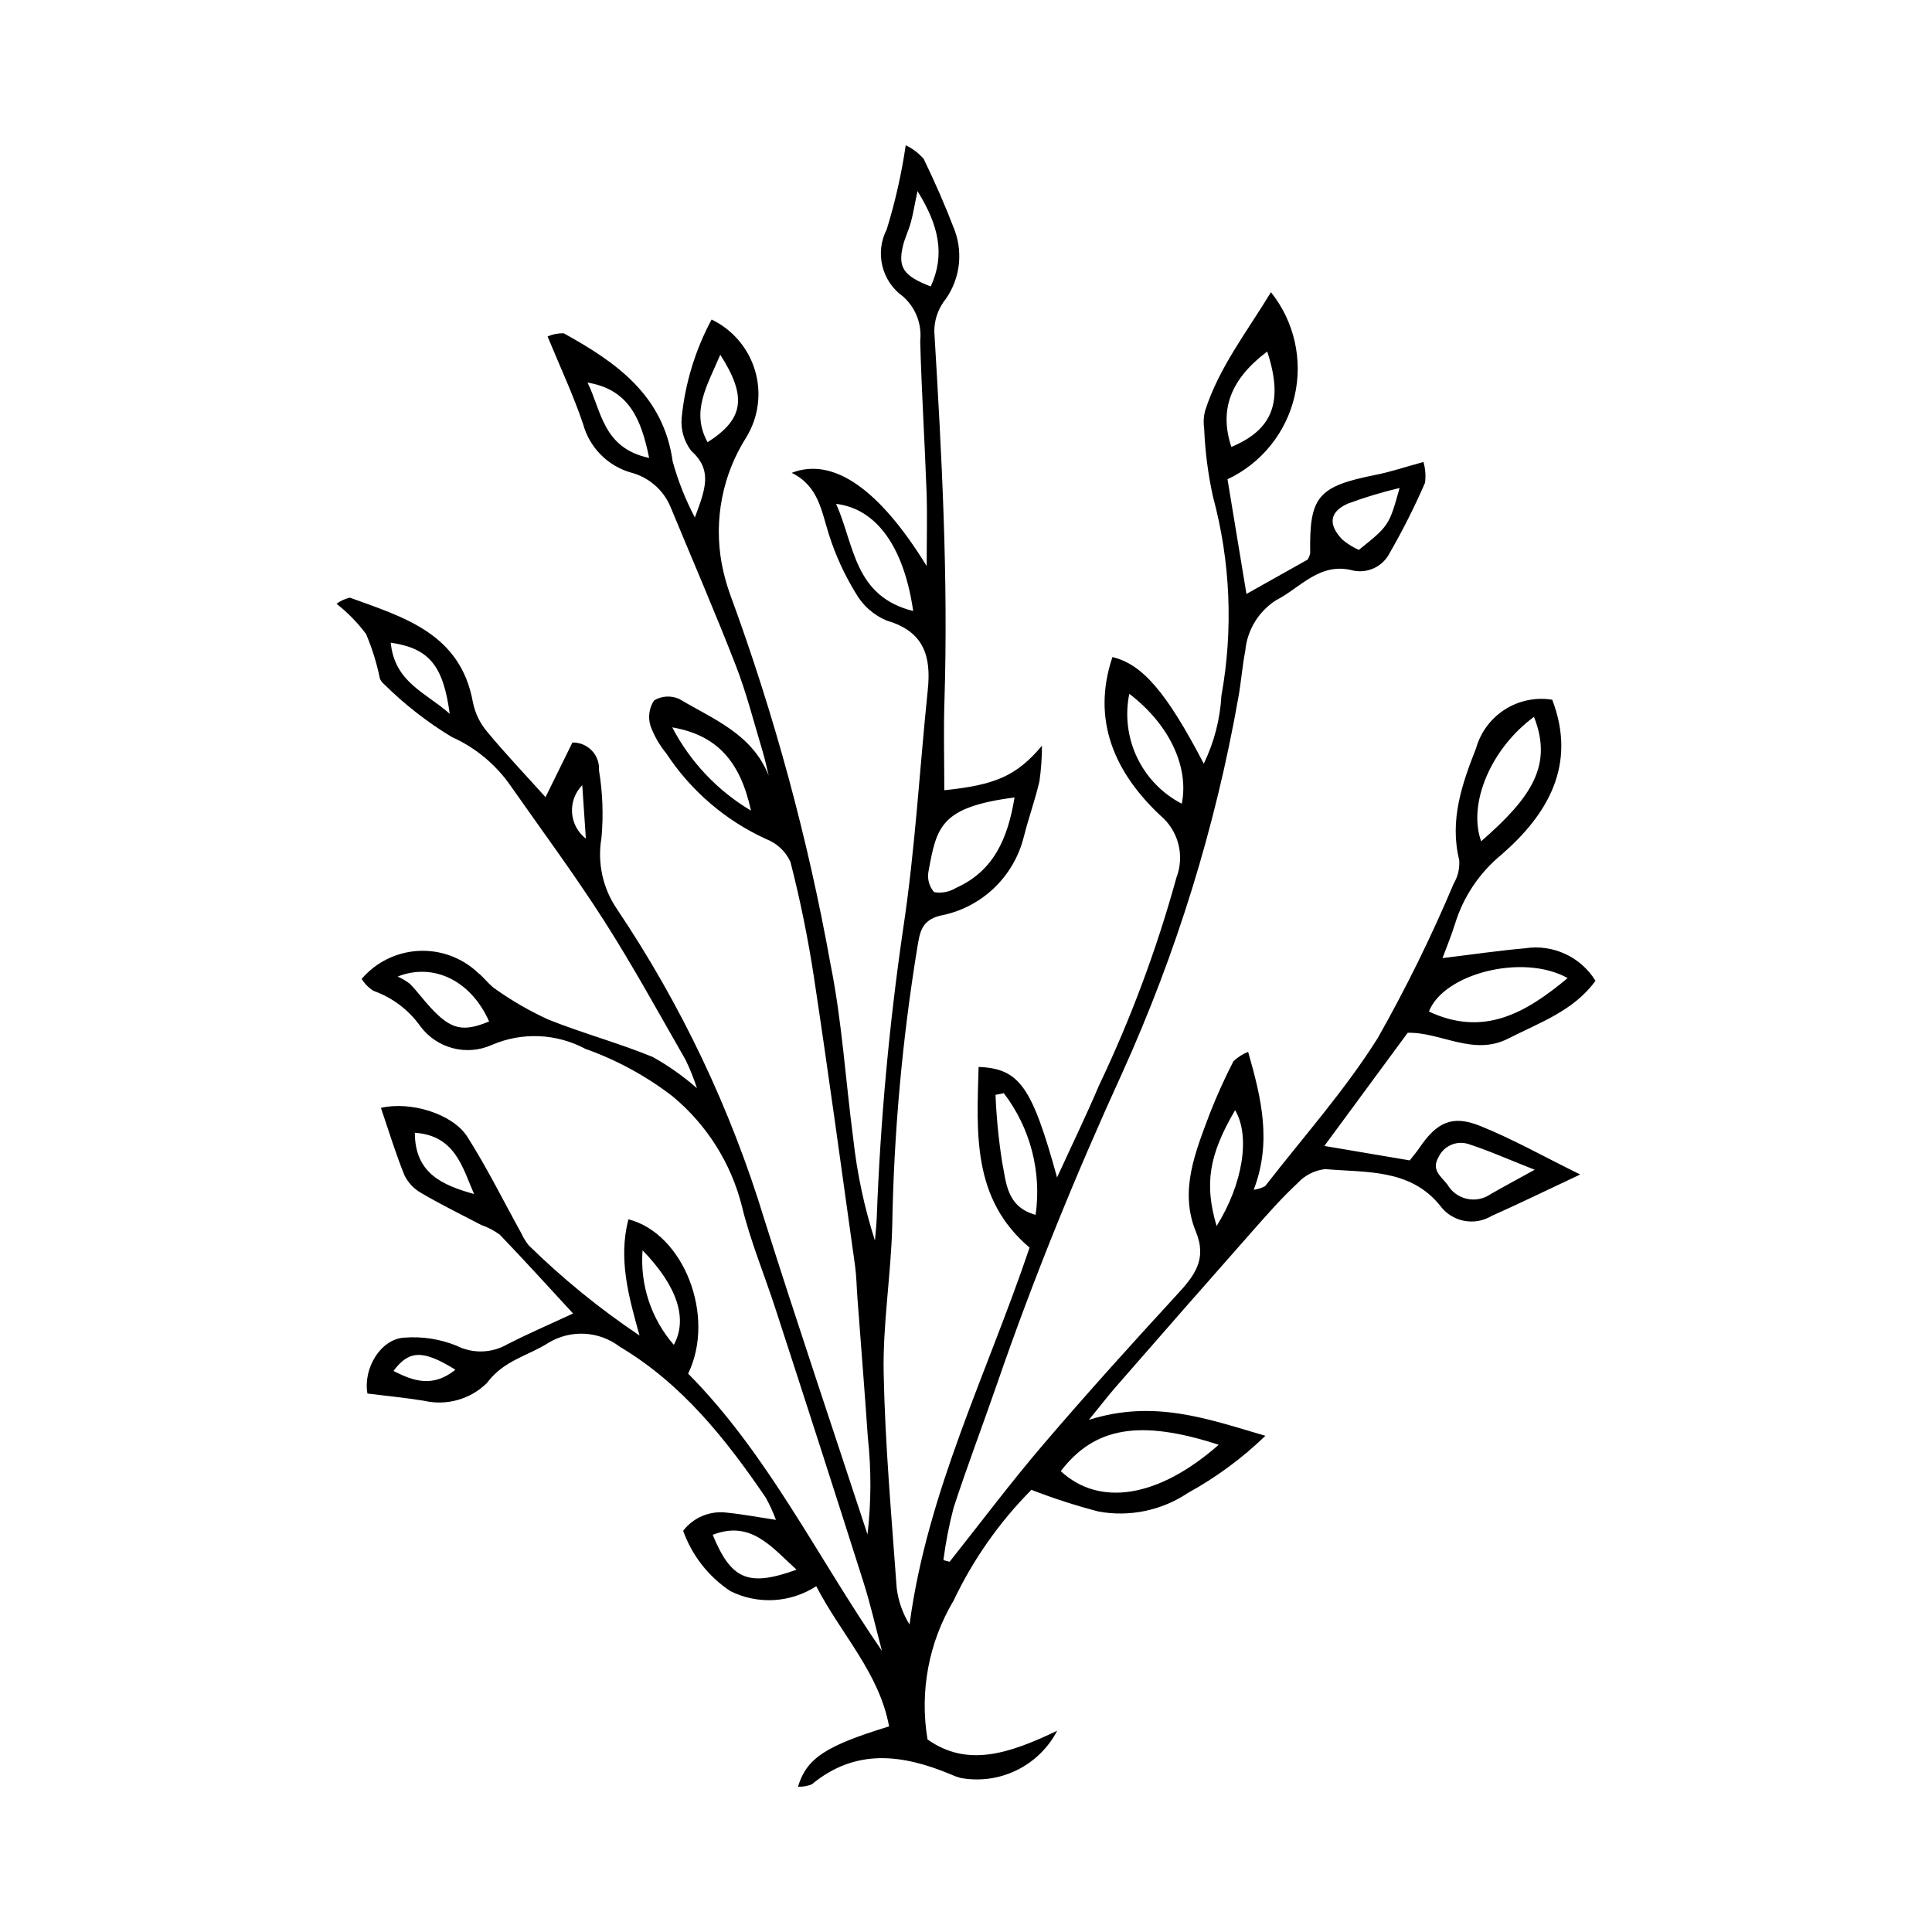 <?xml version="1.0" encoding="UTF-8"?>
<!-- Uploaded to: ICON Repo, www.svgrepo.com, Generator: ICON Repo Mixer Tools -->
<svg fill="#000000" width="800px" height="800px" version="1.1" viewBox="144 144 512 512" xmlns="http://www.w3.org/2000/svg">
 <path d="m395.66 557.88c8.242-10.371 16.195-20.992 24.801-31.055 11.539-13.496 23.445-26.684 35.469-39.746 4.531-4.922 8.039-9.262 4.992-16.672-4.469-10.871-0.094-21.195 3.691-31.309v-0.004c1.848-4.719 3.934-9.344 6.258-13.848 1.129-1.07 2.449-1.918 3.898-2.492 3.543 12.371 6.309 23.957 1.477 36.555v0.004c1.051-0.148 2.07-0.469 3.016-0.957 10.078-12.992 21.141-25.379 29.844-39.242v0.004c7.508-13.258 14.238-26.945 20.156-40.984 1.113-1.883 1.617-4.062 1.441-6.242-2.602-10.539 0.754-20.168 4.461-29.57 1.195-4.254 3.918-7.918 7.641-10.297 3.727-2.375 8.195-3.301 12.555-2.594 6.625 17.32-1.285 30.492-13.48 41.082h0.004c-5.824 4.777-10.102 11.168-12.305 18.371-0.914 2.969-2.125 5.844-3.301 9.023 7.773-0.945 14.848-1.984 21.957-2.613v-0.004c3.606-0.543 7.285-0.016 10.59 1.52 3.305 1.531 6.086 4.004 7.996 7.109-5.801 8-14.879 11.094-23.152 15.324-9.234 4.719-17.895-1.785-26.617-1.543l-22.082 29.984 22.621 3.828c1.078-1.387 1.875-2.297 2.547-3.289 4.582-6.777 8.684-8.824 16.047-5.871 8.66 3.473 16.855 8.109 26.586 12.898-9 4.227-16.211 7.746-23.535 11.012-4.582 2.727-10.492 1.512-13.629-2.805-7.945-9.801-19.648-8.684-30.434-9.633v0.004c-2.801 0.312-5.391 1.633-7.293 3.711-4.172 3.871-7.957 8.18-11.734 12.453-12.168 13.781-24.289 27.598-36.363 41.457-2.008 2.297-3.867 4.719-7.207 8.816 17.301-5.434 31.258-0.309 46.773 4.238h-0.004c-6.148 5.938-13.055 11.031-20.547 15.145-6.945 4.656-15.434 6.422-23.664 4.922-6.039-1.566-11.984-3.488-17.801-5.754-8.469 8.535-15.43 18.441-20.59 29.301-6.613 11.07-9.074 24.133-6.938 36.852 10.617 7.519 21.746 3.719 34.367-2.309h-0.004c-2.371 4.555-6.148 8.23-10.766 10.48-4.617 2.25-9.836 2.961-14.887 2.023-0.918-0.258-1.812-0.59-2.676-0.992-12.684-5.254-25.074-6.934-36.703 2.695l-0.004-0.004c-1.16 0.469-2.406 0.684-3.656 0.629 2.301-7.551 7.301-10.824 24.141-15.984-2.606-14.195-12.715-24.398-19.301-37.152h0.004c-6.82 4.434-15.48 4.93-22.762 1.305-5.793-3.84-10.184-9.449-12.512-15.992 2.715-3.539 7.106-5.367 11.527-4.809 4.051 0.395 8.062 1.168 13.059 1.918-0.746-2.023-1.648-3.992-2.691-5.879-10.602-15.578-22.234-30.219-38.742-40.035h0.004c-2.684-2.043-5.918-3.227-9.281-3.406-3.367-0.176-6.707 0.664-9.59 2.41-5.418 3.481-11.828 4.59-16.316 10.672-4.391 4.301-10.676 6.062-16.664 4.676-4.926-0.805-9.906-1.277-14.973-1.91-1.191-6.57 3.441-14.473 9.781-14.816l0.004-0.004c4.695-0.363 9.41 0.359 13.781 2.121 4.273 2.172 9.355 2.039 13.508-0.355 5.629-2.879 11.445-5.383 17.422-8.16-6.258-6.773-12.734-13.922-19.41-20.879l-0.004-0.004c-1.496-1.098-3.152-1.965-4.91-2.57-5.328-2.789-10.742-5.441-15.926-8.48v-0.004c-1.934-1.086-3.492-2.742-4.457-4.738-2.352-5.812-4.176-11.84-6.219-17.816 7.731-1.832 18.992 1.508 22.898 7.652 5.231 8.227 9.57 17.02 14.301 25.559h0.004c0.516 1.148 1.176 2.223 1.957 3.207 9.031 8.859 18.867 16.859 29.375 23.906-2.879-10.32-5.68-20.223-2.945-30.801 14.703 3.781 23.203 25.75 15.824 40.902 21.113 21.281 34.207 48.57 51.359 73.461-1.617-6.07-2.992-12.215-4.891-18.195-7.688-24.195-15.465-48.359-23.336-72.496-2.934-9.051-6.637-17.902-8.875-27.117-2.871-11.438-9.324-21.66-18.418-29.172-6.992-5.379-14.793-9.617-23.105-12.566-7.644-4.082-16.727-4.469-24.688-1.051-3.254 1.477-6.918 1.793-10.379 0.898-3.457-0.898-6.508-2.953-8.637-5.82-3.074-4.34-7.418-7.621-12.438-9.391-1.258-0.805-2.324-1.879-3.121-3.141 3.781-4.43 9.211-7.113 15.027-7.434 5.816-0.32 11.508 1.754 15.754 5.742 1.742 1.367 3.051 3.344 4.891 4.516v0.004c4.332 3.051 8.934 5.695 13.75 7.906 9.102 3.652 18.641 6.211 27.707 9.93 4.195 2.336 8.129 5.113 11.734 8.289-0.816-2.531-1.805-5.004-2.949-7.402-7.106-12.383-13.957-24.938-21.641-36.957-7.789-12.188-16.426-23.832-24.723-35.691v-0.004c-3.938-5.699-9.363-10.211-15.688-13.043-6.508-3.938-12.527-8.641-17.93-14-0.504-0.398-0.887-0.93-1.105-1.531-0.82-4.023-2.043-7.949-3.644-11.727-2.246-3.012-4.879-5.711-7.836-8.027 1.055-0.777 2.258-1.328 3.535-1.621 14.316 5.199 29.387 9.496 32.629 27.836h0.004c0.582 2.812 1.852 5.434 3.699 7.633 4.824 5.828 10.051 11.324 15.523 17.398l7.125-14.477c1.941-0.043 3.805 0.734 5.144 2.133 1.34 1.402 2.027 3.305 1.898 5.238 0.98 5.918 1.203 11.934 0.656 17.91-1.137 6.598 0.348 13.379 4.137 18.898 17.012 25.332 30.168 53.047 39.039 82.238 8.594 27.172 17.719 54.176 27.328 83.445 0.992-8.539 1.023-17.168 0.09-25.715-0.844-12.328-1.836-24.648-2.762-36.973-0.215-2.848-0.238-5.723-0.633-8.547-3.562-25.434-7.023-50.887-10.867-76.285-1.566-10.336-3.652-20.586-6.25-30.715-1.277-2.789-3.602-4.965-6.473-6.055-10.754-4.914-19.906-12.766-26.402-22.648-1.816-2.199-3.246-4.691-4.227-7.367-0.691-2.269-0.34-4.731 0.965-6.715 2.047-1.227 4.57-1.359 6.734-0.348 8.883 5.316 19.254 9.164 23.641 20.305-0.531-2.16-0.973-4.352-1.617-6.481-2.293-7.586-4.227-15.32-7.086-22.691-5.492-14.145-11.531-28.078-17.336-42.105l0.004-0.004c-1.887-4.481-5.754-7.828-10.457-9.051-6.211-1.777-11.035-6.68-12.711-12.918-2.602-7.68-6.066-15.062-9.398-23.164v0.004c1.348-0.59 2.809-0.879 4.277-0.844 13.867 7.676 26.422 16.363 28.883 33.988 1.414 5.141 3.387 10.109 5.875 14.824 2.769-7.492 4.793-12.48-0.992-17.691v0.004c-1.922-2.531-2.812-5.691-2.496-8.852 0.918-9.074 3.609-17.879 7.918-25.918 5.582 2.688 9.77 7.613 11.523 13.555 1.754 5.945 0.91 12.352-2.316 17.641-6.305 9.906-8.641 21.82-6.543 33.371 0.52 2.789 1.262 5.531 2.215 8.199 11.727 31.879 20.645 64.723 26.652 98.152 3.047 15.203 3.981 30.828 6.016 46.242 1.008 9.145 2.93 18.168 5.742 26.93 0.164-2 0.391-3.996 0.477-6 0.953-25.676 3.293-51.285 7.012-76.711 3.172-20.961 4.344-42.219 6.523-63.332 0.914-8.852-1.055-15.387-10.816-18.227h-0.004c-3.496-1.441-6.414-4.012-8.281-7.301-2.984-4.863-5.367-10.066-7.094-15.504-1.996-6.207-2.727-12.875-9.879-16.379 10.93-4.262 23.18 4.199 35.777 24.699 0-7.656 0.18-13.68-0.035-19.691-0.484-13.324-1.328-26.633-1.684-39.961v0.004c0.492-4.426-1.199-8.816-4.527-11.773-5.672-4.019-7.527-11.594-4.352-17.777 2.254-7.297 3.941-14.758 5.043-22.312 1.812 0.863 3.434 2.09 4.758 3.606 3.031 6.246 5.816 12.633 8.285 19.125h-0.004c2.297 6.41 1.129 13.551-3.09 18.898-1.559 2.277-2.387 4.977-2.375 7.738 1.965 32.645 3.723 65.281 2.684 98.008-0.25 7.848-0.035 15.711-0.035 23.547 13.391-1.391 19.074-3.707 25.883-11.797v-0.004c-0.004 3.176-0.23 6.348-0.68 9.492-1.168 4.938-2.891 9.738-4.137 14.66-1.305 5.254-4.102 10.02-8.047 13.727-3.945 3.707-8.875 6.195-14.199 7.176-4.984 1.297-5.309 4.559-5.969 8.398-4 24.434-6.223 49.125-6.652 73.883-0.336 12.98-2.519 25.953-2.269 38.895 0.371 19.004 2.086 37.984 3.449 56.961 0.418 3.441 1.582 6.754 3.41 9.703 4.668-35.168 20.551-66.5 31.809-99.887-15.293-12.926-13.992-30.348-13.512-47.883 10.855 0.457 14.137 5.16 20.797 29.293 4.059-8.863 7.754-16.461 11.047-24.23h-0.004c8.477-17.773 15.367-36.258 20.594-55.242 1.098-2.871 1.266-6.012 0.48-8.984-0.785-2.969-2.484-5.617-4.856-7.57-11.77-11.102-18.273-24.98-12.586-41.887 7.898 1.887 14.277 9.219 24.203 28.254v0.004c2.738-5.637 4.324-11.762 4.676-18.016 3.172-17.559 2.402-35.598-2.254-52.82-1.293-5.894-2.066-11.895-2.312-17.922-0.242-1.574-0.164-3.184 0.23-4.731 3.695-11.551 11.07-20.891 17.465-31.465v0.004c6.195 7.75 8.5 17.91 6.258 27.578-2.246 9.668-8.793 17.773-17.773 22l5.023 30.395 16.203-9.102c0.332-0.52 0.566-1.102 0.688-1.711-0.25-14.973 1.961-17.703 17.414-20.766 4-0.793 7.894-2.117 12.602-3.402 0.516 1.793 0.656 3.672 0.414 5.523-2.766 6.359-5.887 12.559-9.348 18.566-1.797 3.598-5.801 5.519-9.73 4.68-8.824-2.356-13.938 4.594-20.383 7.859-4.66 2.969-7.68 7.934-8.176 13.438-0.797 4.043-1.082 8.184-1.816 12.242-6.062 34.395-16.422 67.891-30.832 99.699-12.266 26.844-23.402 54.105-33.027 82-3.824 11.082-8.008 22.043-11.637 33.191h0.004c-1.191 4.547-2.09 9.164-2.688 13.828zm71.309-31c-20.918-6.809-32.934-4.684-41.855 6.996 10.277 9.496 25.859 7.086 41.855-6.996zm92.477-123.68c-11.875-6.633-32.926-1.156-36.762 8.871 14.547 6.812 25.688 0.363 36.762-8.871zm-146.58-47.867c-19.707 2.566-20.617 7.777-22.801 19.555-0.391 1.977 0.16 4.023 1.488 5.539 2.008 0.344 4.07-0.055 5.801-1.125 9.969-4.449 13.73-13.07 15.512-23.969zm137.66-21.359c-11.512 8.461-17.578 23.09-14.004 32.973 13.395-11.684 19.031-20.141 14.004-32.973zm-164.52-28.047c-2.453-16.941-9.688-27.098-20.426-28.395 4.887 10.922 4.715 24.484 20.426 28.395zm71.18 51.066c1.973-9.875-3.391-21.102-13.91-29.125-1.164 5.707-0.438 11.637 2.074 16.895 2.508 5.254 6.664 9.551 11.836 12.23zm93.523 97.004c-7.117-2.805-12.246-5.102-17.566-6.816-3.148-1.008-6.555 0.496-7.93 3.504-1.961 3.336 0.617 5.019 2.371 7.234 1.117 1.93 2.996 3.305 5.176 3.785 2.176 0.48 4.457 0.023 6.285-1.254 3.231-1.855 6.516-3.613 11.664-6.453zm-70.879-216.84c-9.727 7.305-12.785 15.438-9.504 25.285 11.039-4.609 13.832-12.039 9.504-25.285zm-69.809 196.55-2.199 0.441v-0.004c0.242 5.938 0.824 11.852 1.738 17.723 1.094 5.32 1.078 11.934 8.891 14.082h-0.004c1.629-11.445-1.41-23.059-8.426-32.242zm-136.4-19.008c-4.777-10.777-14.688-15.676-24.258-11.898h0.004c1.176 0.5 2.277 1.152 3.281 1.941 1.961 2.016 3.625 4.312 5.543 6.371 5.344 5.75 8.508 6.453 15.43 3.586zm192.79 54.215c6.969-11.168 8.988-23.82 4.906-30.707-6.957 11.875-8.188 19.586-4.906 30.707zm-111.32 91.07c-6.731-6.121-12.125-13.156-22.223-9.242 4.938 11.914 9.41 13.863 22.223 9.242zm159.82-286.66c-4.664 1.098-9.254 2.484-13.75 4.152-4.883 2.188-5.242 5.57-1.379 9.57 1.316 1.078 2.769 1.984 4.316 2.691 8.012-6.441 8.012-6.441 10.812-16.414zm-127.77-78.699c-0.863 4.133-1.195 6.269-1.77 8.34-0.582 2.106-1.582 4.102-2.086 6.219-1.367 5.715 0.168 7.969 7.371 10.734 3.875-8.484 2.133-16.168-3.516-25.293zm-44.121 164.2c-2.906-13.324-9.191-20.027-20.871-22.066l-0.004-0.004c4.777 9.152 12.004 16.793 20.875 22.07zm-8.141-120.82c-3.473 8.254-7.856 14.988-3.367 23.188 9.539-6.07 10.578-11.934 3.367-23.188zm-18.852 27.355c-2.086-10.297-5.348-18.156-16.328-19.973 3.703 7.441 4.012 17.355 16.332 19.973zm-46.398 195.07c-3.094-7.16-5.062-15.516-15.691-16.234 0.012 10.836 7.434 13.918 15.691 16.234zm44.656 14.918c-0.707 9.125 2.277 18.152 8.285 25.055 3.715-6.824 1.035-15.457-8.285-25.055zm-66.734-161.03c1.031 10.57 9.34 13.215 15.633 18.848-1.734-12.75-5.398-17.355-15.633-18.848zm17.141 192.68c-8.617-5.363-12.312-5.207-16.422 0.324 5.262 2.652 10.344 4.523 16.422-0.324zm34.566-140.75-0.953-14.172c-1.902 1.934-2.887 4.594-2.703 7.301 0.18 2.707 1.512 5.207 3.656 6.871z"/>
</svg>